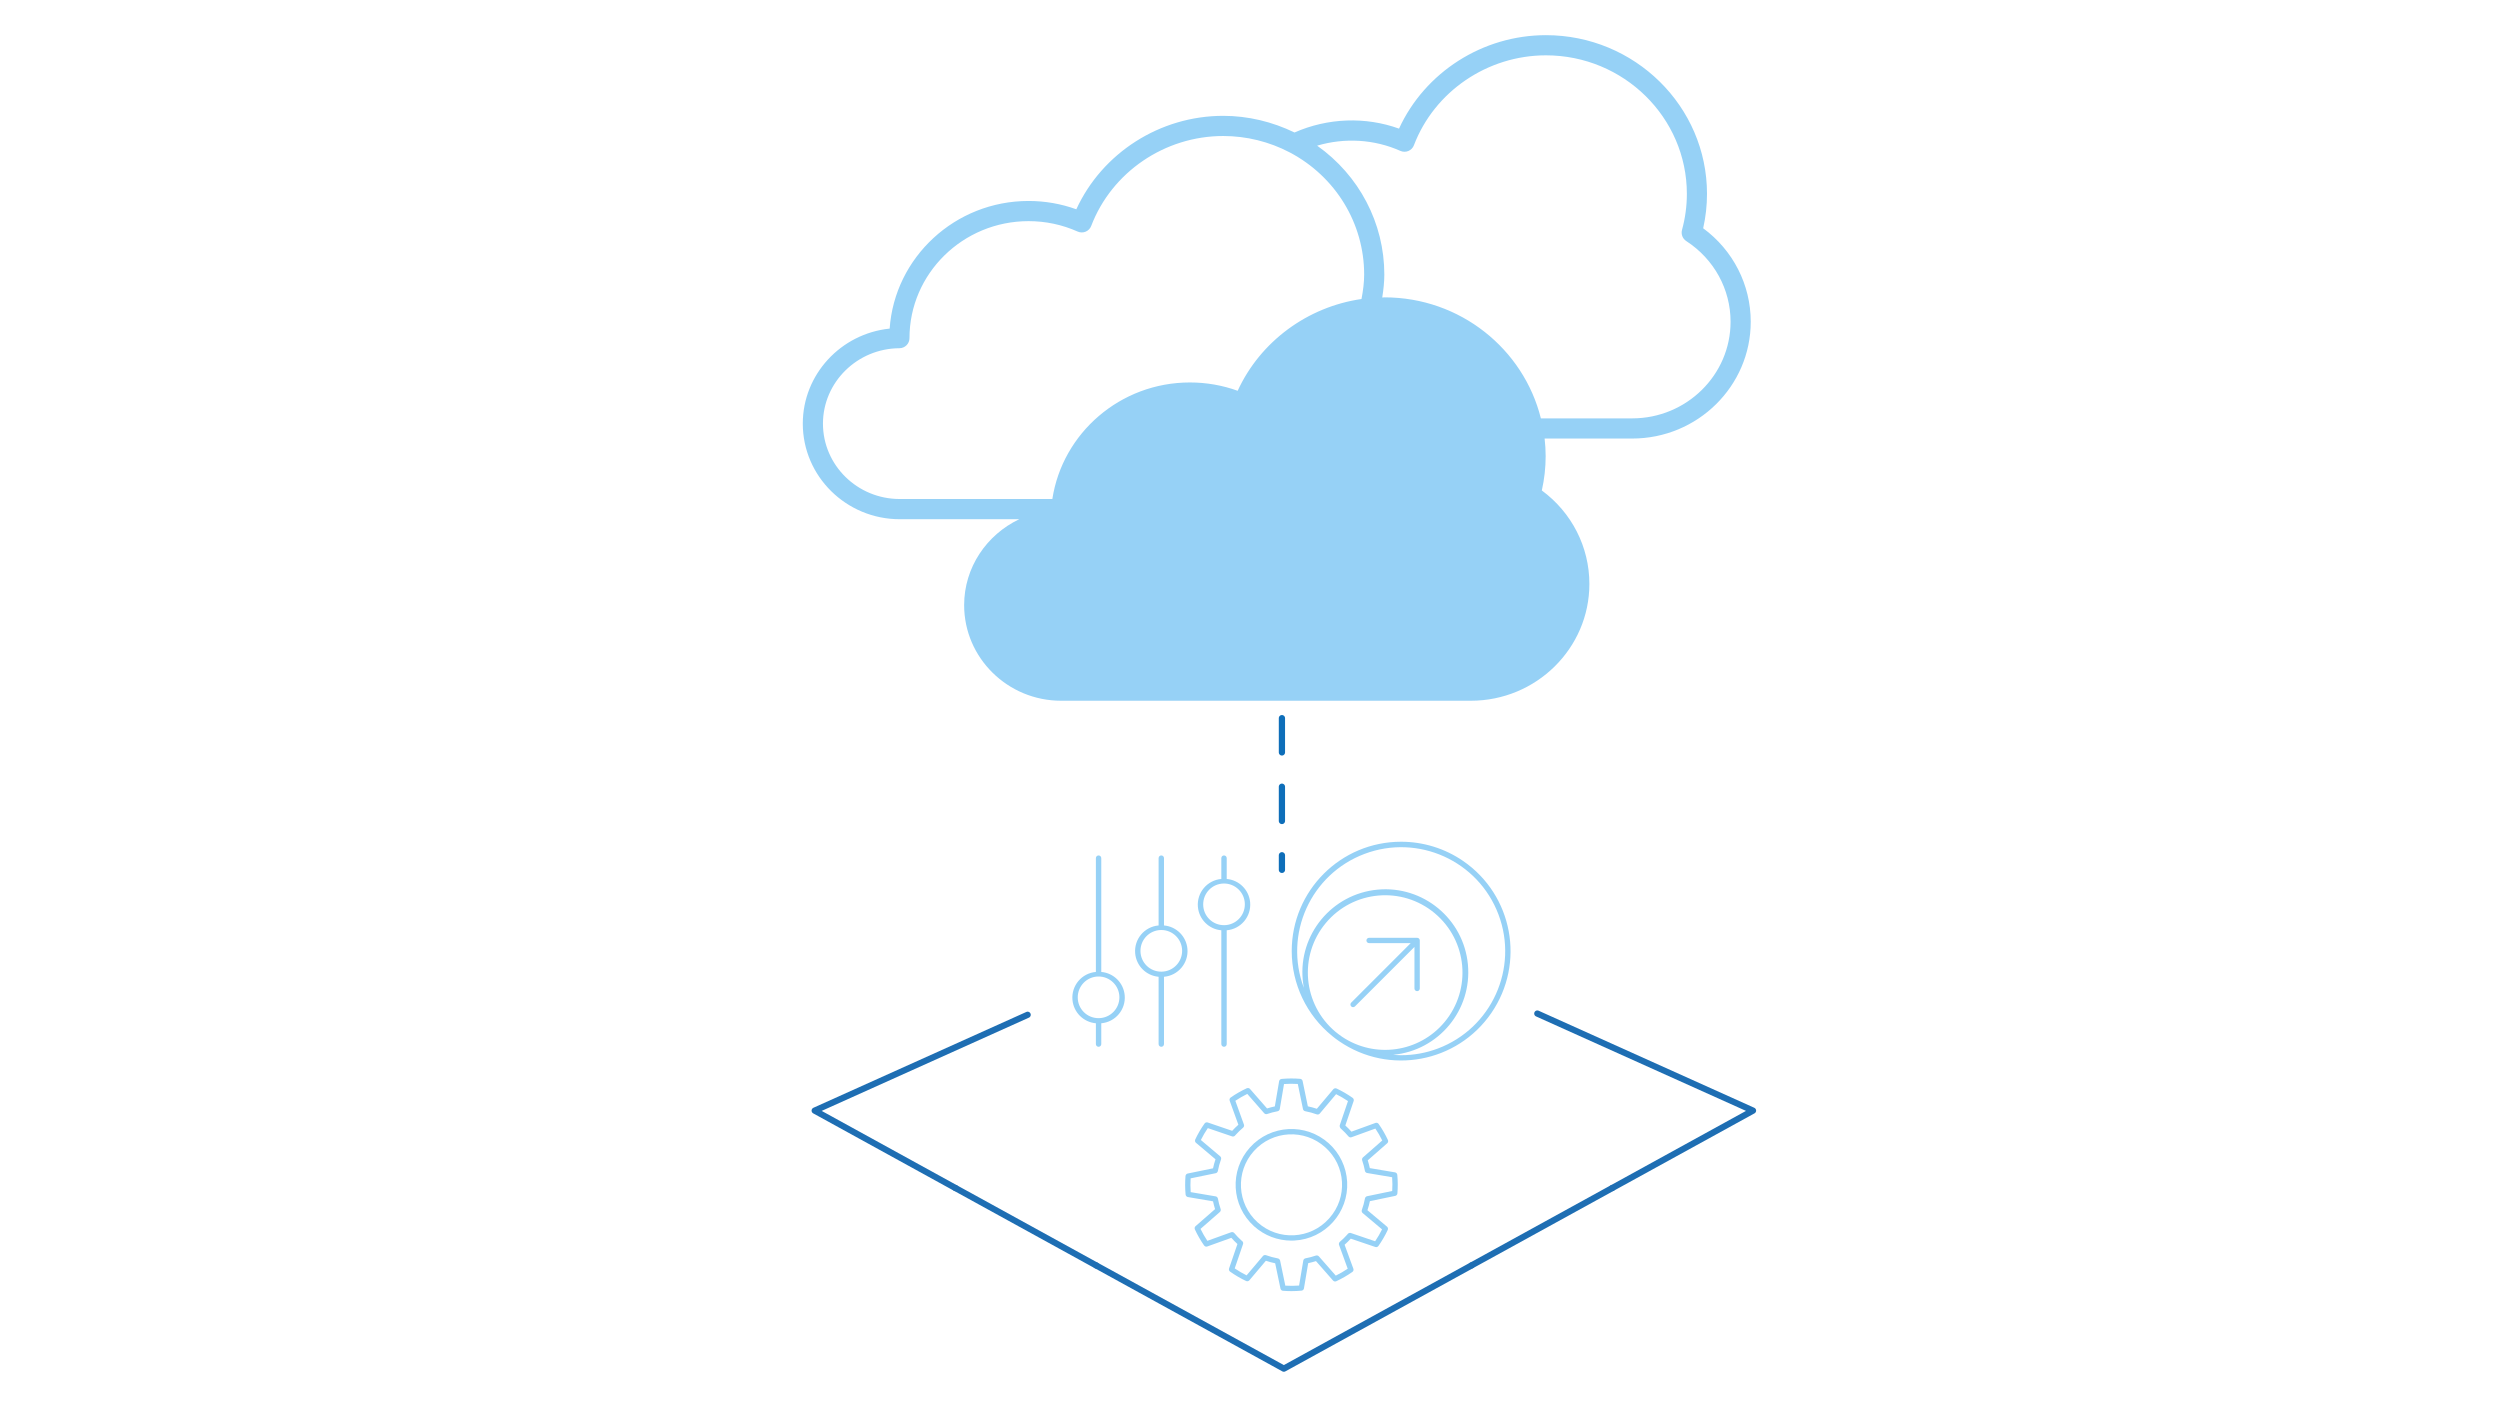 <?xml version="1.0" encoding="UTF-8"?><svg id="Trend-1" xmlns="http://www.w3.org/2000/svg" viewBox="0 0 1200 675"><defs><style>.cls-1{stroke-dasharray:0 0 16.454 16.454;}.cls-1,.cls-2,.cls-3{fill:none;stroke-linecap:round;stroke-linejoin:round;stroke-width:3px;}.cls-1,.cls-3{stroke:#0e6eb9;}.cls-4{fill:#96d1f6;stroke-width:0px;}.cls-2{stroke:#1e6eb3;}</style></defs><line class="cls-3" x1="615.325" y1="417.528" x2="615.325" y2="410.528"/><line class="cls-1" x1="615.325" y1="394.074" x2="615.325" y2="336.483"/><line class="cls-3" x1="615.325" y1="328.256" x2="615.325" y2="321.256"/><g id="cloud-multi"><g id="Isolation_Mode"><path class="cls-4" d="m817.523,109.566c1.22-5.421,1.839-10.959,1.839-16.506,0-42.006-34.688-76.181-77.333-76.181-30.37,0-58.096,17.833-70.498,44.862-16.109-5.818-34.194-5.179-50.168,1.859-10.611-5.17-22.373-7.997-34.232-7.997-30.37,0-58.096,17.833-70.498,44.862-7.338-2.653-15.035-3.998-22.935-3.998-35.288,0-64.263,27.078-66.664,61.262-23.38,2.401-41.697,21.976-41.697,45.618,0,25.297,20.882,45.879,46.547,45.879h57.351c-15.606,7.425-26.449,23.099-26.449,41.251,0,25.297,20.882,45.879,46.547,45.879h196.672c31.377,0,56.896-25.152,56.896-56.063,0-17.765-8.471-34.291-22.828-44.872,1.22-5.421,1.839-10.959,1.839-16.506,0-2.846-.184-5.644-.503-8.413h42.045c31.377,0,56.896-25.152,56.896-56.063,0-17.765-8.471-34.291-22.828-44.872Zm-422.504,93.781c0-19.866,16.468-36.101,36.711-36.198,2.662-.01,4.821-2.178,4.821-4.841,0-30.97,25.636-56.16,57.148-56.16,8.2,0,16.138,1.685,23.583,5.005,1.21.542,2.604.562,3.834.048,1.23-.513,2.198-1.501,2.662-2.749,9.846-25.82,35.307-43.168,63.363-43.168,11.104,0,22.141,2.72,31.909,7.861h.01c22.044,11.617,35.733,34.087,35.733,58.629,0,3.795-.503,7.706-1.278,11.753-25.897,3.737-48.551,20.359-59.432,44.049-7.338-2.653-15.035-3.998-22.935-3.998-33.429,0-61.165,24.319-66.025,55.947h-73.238c-20.33.019-36.866-16.216-36.866-36.178Zm388.436-2.527h-43.836c-8.277-33.284-38.734-58.087-75.038-58.087-.378,0-.736.077-1.104.077.591-3.747.997-7.416.997-11.027,0-24.764-12.15-47.651-32.248-61.862,13.195-3.901,27.417-3.088,39.954,2.507,1.21.542,2.604.562,3.834.048,1.23-.513,2.198-1.501,2.662-2.749,9.846-25.82,35.307-43.168,63.363-43.168,37.311,0,67.652,29.837,67.652,66.5,0,5.828-.784,11.656-2.333,17.3-.552,2.033.271,4.192,2.033,5.344,13.321,8.626,21.279,23.109,21.279,38.734,0,25.578-21.182,46.382-47.215,46.382Z"/></g></g><g id="network-automation-1"><g id="f7d499a4-ea40-4a9d-9348-87d00d2270f7"><path class="cls-4" d="m527.317,502.461c.714,0,1.294-.579,1.294-1.294v-9.995c6.805-.592,11.841-6.589,11.249-13.393-.521-5.984-5.265-10.728-11.249-11.249v-54.627c0-.714-.579-1.294-1.294-1.294s-1.294.579-1.294,1.294v54.627c-6.805.592-11.841,6.589-11.249,13.393.521,5.984,5.265,10.728,11.249,11.249v9.995c0,.714.579,1.294,1.294,1.294Zm-9.998-23.61c-.073-5.521,4.344-10.056,9.865-10.129,5.521-.073,10.056,4.344,10.129,9.865.073,5.521-4.344,10.056-9.865,10.129-.044,0-.087,0-.131,0-5.482.03-9.955-4.383-9.998-9.866Z"/><path class="cls-4" d="m557.424,502.461c.714,0,1.294-.579,1.294-1.294v-32.311c6.805-.592,11.841-6.589,11.249-13.393-.521-5.984-5.265-10.728-11.249-11.249v-32.311c0-.714-.579-1.294-1.294-1.294s-1.294.579-1.294,1.294v32.311c-6.805.592-11.841,6.589-11.249,13.393.521,5.984,5.265,10.728,11.249,11.249v32.311c0,.714.579,1.294,1.294,1.294Zm-9.998-45.926c-.074-5.521,4.341-10.057,9.862-10.131,5.521-.074,10.057,4.341,10.131,9.862.074,5.521-4.341,10.057-9.862,10.131-.045,0-.089,0-.134,0-5.481.03-9.953-4.382-9.998-9.863Z"/><path class="cls-4" d="m587.53,502.461c.714,0,1.294-.579,1.294-1.294v-54.627c6.805-.592,11.841-6.589,11.249-13.393-.521-5.984-5.265-10.728-11.249-11.249v-9.995c0-.714-.579-1.294-1.294-1.294s-1.294.579-1.294,1.294v9.995c-6.805.592-11.841,6.589-11.249,13.393.521,5.984,5.265,10.728,11.249,11.249v54.627c0,.714.579,1.294,1.294,1.294Zm-9.995-68.242c-.073-5.521,4.344-10.056,9.865-10.129,5.521-.073,10.056,4.344,10.129,9.865.073,5.521-4.344,10.056-9.865,10.129-.045,0-.089,0-.134,0-5.481.029-9.952-4.384-9.995-9.866Z"/></g></g><g id="network-scale-up"><g id="b982731b-d504-46a4-8b86-30db51487bae"><path class="cls-4" d="m680.711,450.241c-.155-.064-.321-.097-.489-.097h-23.056c-.707,0-1.281.573-1.281,1.281s.573,1.281,1.281,1.281h19.964l-28.556,28.553c-.501.501-.501,1.313,0,1.814s1.313.501,1.814,0l28.553-28.556v19.964c0,.707.573,1.281,1.281,1.281s1.281-.573,1.281-1.281v-23.056c0-.518-.313-.986-.792-1.184Z"/><path class="cls-4" d="m672.537,404.032c-28.985-.015-52.495,23.47-52.51,52.455-.008,15.832,7.131,30.821,19.428,40.793,1.084.902,2.215,1.748,3.387,2.534,23.903,16.412,56.585,10.339,72.997-13.564,16.412-23.903,10.339-56.585-13.564-72.997-8.752-6.009-19.121-9.224-29.737-9.22Zm-28.266,93.66c-1.091-.753-2.157-1.537-3.184-2.382-15.73-13.14-17.829-36.544-4.689-52.274,13.14-15.73,36.544-17.829,52.274-4.689,15.73,13.14,17.829,36.544,4.689,52.274-12.155,14.55-33.323,17.599-49.09,7.071Zm28.266,8.81c-1.296,0-2.562-.097-3.843-.195,21.892-2.063,37.967-21.482,35.904-43.374-2.063-21.892-21.482-37.967-43.374-35.904-21.892,2.063-37.967,21.482-35.904,43.374.12,1.271.301,2.536.542,3.79-9.725-25.797,3.303-54.593,29.099-64.318,25.797-9.725,54.593,3.303,64.318,29.099,9.725,25.797-3.303,54.593-29.099,64.318-5.639,2.126-11.617,3.213-17.643,3.209Z"/></g></g><g id="network-gear"><g id="ecc53fe2-570c-4921-9b2f-38f648b184e9"><path class="cls-4" d="m637.813,548.799c-11.001-9.9-27.945-9.008-37.845,1.992,0,0,0,0,0,0h0c-9.893,11.007-8.99,27.95,2.017,37.844,4.908,4.411,11.271,6.856,17.87,6.867.48,0,.96-.015,1.442-.041,14.779-.787,26.121-13.406,25.334-28.185-.377-7.084-3.548-13.729-8.817-18.478Zm.097,36.136c-8.956,9.955-24.286,10.764-34.24,1.808-9.955-8.956-10.764-24.286-1.808-34.24,8.956-9.955,24.286-10.764,34.24-1.808.001.001.003.002.004.003,9.943,8.836,10.84,24.059,2.005,34.002-.066.075-.133.149-.2.223v.013Z"/><path class="cls-4" d="m670.7,563.877c0-.02-.023-.031-.026-.051-.032-.239-.132-.464-.288-.648-.028-.031-.059-.059-.092-.084-.175-.184-.404-.308-.653-.355l-12.13-2.042c-.271-1.276-.6-2.514-.99-3.736l9.374-8.22c.181-.168.308-.385.365-.625.015-.043.027-.088.036-.133.04-.233.013-.472-.079-.689v-.048c-1.263-2.72-2.764-5.324-4.487-7.779-.023-.025-.046-.049-.071-.071-.038-.046-.08-.088-.125-.128-.067-.062-.141-.116-.219-.161-.054-.032-.11-.06-.168-.084-.087-.031-.177-.053-.268-.066-.21-.049-.429-.034-.63.043l-11.564,4.201c-.921-1.041-1.897-2.032-2.925-2.968l4.009-11.786c.07-.237.07-.488,0-.725-.009-.044-.021-.088-.036-.13-.081-.222-.225-.416-.413-.559,0,0-.015-.031-.028-.041-2.449-1.731-5.045-3.244-7.759-4.522h-.061c-.22-.091-.462-.118-.697-.077-.041.01-.082.021-.123.036-.247.06-.469.193-.638.383l-7.924,9.4c-1.417-.474-2.861-.866-4.323-1.174l-2.519-12.181c-.057-.245-.186-.468-.37-.641-.028-.028-.048-.054-.077-.077-.187-.16-.419-.259-.664-.283-.013,0-.02,0-.036-.015-2.989-.244-5.993-.228-8.978.048-.023,0-.036.023-.059.026-.237.034-.46.134-.643.288-.031.028-.054.059-.084.089-.182.177-.306.405-.355.653l-2.06,12.13c-1.261.264-2.508.592-3.736.983l-8.205-9.384c-.167-.185-.387-.314-.63-.37-.041-.014-.083-.025-.125-.033-.233-.04-.472-.013-.689.079h-.048c-2.723,1.257-5.329,2.754-7.787,4.474-.028.02-.043.048-.071.069-.044.039-.086.081-.125.125-.065.07-.122.147-.168.23-.029.048-.055.099-.077.151-.036.095-.061.193-.074.293,0,.051-.02.1-.023.151-.005.157.019.313.069.462l4.186,11.574c-1.043.919-2.036,1.893-2.973,2.92l-11.781-4.022c-.236-.073-.489-.073-.725,0-.043.009-.086.02-.128.033-.222.082-.416.225-.559.413-.013,0-.031.015-.041.028-1.732,2.444-3.243,5.037-4.517,7.748v.061c-.093.221-.121.463-.079.699.009.042.021.084.036.125.059.245.193.466.383.633l9.407,7.937c-.48,1.422-.877,2.87-1.187,4.339l-12.197,2.509c-.241.055-.459.182-.628.362-.033.03-.064.062-.092.097-.151.182-.246.403-.273.638,0,.018-.02.031-.023.048-.245,2.988-.23,5.993.046,8.978,0,.02.023.033.026.056.031.237.13.461.286.643.031.033.061.056.094.087.169.181.387.308.628.365l12.128,2.067c.264,1.261.592,2.508.983,3.736l-9.392,8.2c-.181.168-.309.387-.365.628-.015.042-.027.084-.036.128-.04.232-.013.471.077.689v.051c1.258,2.723,2.753,5.329,4.469,7.789.018.02.043.031.059.051.089.109.196.202.316.276.041.026.071.061.115.084.16.076.334.119.51.125h.038c.148,0,.295-.026.434-.077l11.592-4.165c.918,1.044,1.892,2.037,2.917,2.976l-4.03,11.781c-.071.236-.071.488,0,.725.009.044.021.088.036.13.082.221.224.415.411.559.013,0,.015.031.031.041,2.444,1.732,5.034,3.248,7.741,4.53.028.013.059,0,.087.018.095.035.195.057.296.066.054.016.108.027.163.036.02-.003.039-.007.059-.013.103-.008.204-.031.301-.066.066-.012.131-.03.194-.054.161-.076.305-.184.421-.319l7.942-9.402c1.462.493,2.953.897,4.464,1.21l2.552,12.189c.057.254.191.485.383.661.012.016.026.03.041.043.19.161.425.261.674.286.018,0,.031.02.048.023h.107c1.337.107,2.68.163,4.02.163,1.623,0,3.244-.077,4.849-.23.023,0,.038-.023.061-.028.247-.031.479-.135.666-.299.018-.015.028-.036.043-.051.191-.183.32-.421.368-.681l2.042-12.133c1.261-.268,2.511-.6,3.734-.99l8.228,9.369c.119.132.263.239.424.314.051.017.103.029.156.038.109.041.223.066.339.074h.041c.048-.008.096-.018.143-.031.113-.009.223-.034.329-.074.022-.004.043-.009.064-.015,2.719-1.264,5.32-2.766,7.774-4.489.028-.02.046-.048.071-.069.045-.04.088-.083.128-.128.064-.069.12-.145.166-.227.029-.049.055-.1.077-.153.036-.095.061-.193.074-.294.011-.049.017-.098.02-.148.007-.157-.016-.314-.069-.462l-4.224-11.553c1.04-.92,2.03-1.896,2.966-2.922l11.791,3.999c.132.045.271.069.411.069h.043c.183-.003.364-.047.528-.128.02,0,.036-.028.056-.041.143-.082.268-.191.368-.322,0-.015.036-.02.048-.038,1.73-2.448,3.241-5.045,4.515-7.759v-.059c.094-.222.12-.467.077-.704,0-.043-.023-.079-.033-.123-.061-.245-.196-.466-.385-.633l-9.425-7.912c.479-1.427.872-2.882,1.177-4.357l12.192-2.529c.241-.055.46-.181.628-.362.033-.03.064-.062.092-.097.151-.182.246-.403.273-.638,0-.018.02-.031.02-.048.247-2.996.231-6.008-.048-9.001Zm-27.614,32.244v.015c-.169.154-.292.35-.357.569-.016.047-.028.094-.036.143-.055.225-.044.462.031.681l4.168,11.459c-1.828,1.236-3.739,2.345-5.719,3.318l-8.146-9.282c-.155-.164-.35-.283-.567-.347-.049-.017-.099-.029-.151-.038-.215-.05-.44-.042-.651.023h0c-1.654.569-3.347,1.017-5.066,1.342h0c-.231.046-.443.159-.61.324-.031.028-.061.059-.087.092-.162.172-.272.386-.316.618l-2.019,12.023c-2.199.168-4.406.184-6.607.048l-2.516-12.077c-.061-.228-.185-.435-.357-.597-.028-.031-.054-.056-.084-.084-.174-.166-.394-.277-.63-.319-1.947-.36-3.861-.88-5.722-1.554h-.023c-.214-.07-.444-.081-.664-.031-.051.011-.102.025-.151.043-.221.065-.42.192-.572.365l-7.871,9.315c-1.974-.982-3.879-2.096-5.701-3.336l4.002-11.686c.068-.215.077-.444.026-.664,0-.051-.023-.097-.041-.148-.064-.214-.184-.407-.347-.559h0l-.436-.37c-1.227-1.112-2.377-2.306-3.443-3.573l-.02-.013c-.149-.163-.338-.284-.549-.35-.272-.087-.564-.092-.84-.015l-11.477,4.14c-1.226-1.831-2.325-3.744-3.29-5.724l9.3-8.126c.167-.152.289-.347.352-.564.017-.048.029-.098.038-.148.052-.217.045-.443-.02-.656h0c-.567-1.656-1.011-3.351-1.33-5.071v-.02c-.049-.222-.157-.425-.314-.59-.036-.043-.074-.084-.115-.122-.17-.157-.38-.264-.607-.309l-12.018-2.042c-.158-2.199-.168-4.407-.031-6.607l12.082-2.486c.217-.05.416-.16.574-.316.038-.034.073-.07.107-.107.151-.166.256-.368.304-.587h0c.356-1.918.868-3.803,1.531-5.638v-.028c.069-.215.079-.446.028-.666-.01-.049-.023-.096-.041-.143-.066-.222-.192-.422-.365-.577l-9.308-7.866c.983-1.974,2.097-3.879,3.336-5.704l11.684,3.981c.094.033.194.049.293.048h.02c.445.037.876-.166,1.131-.533.026-.028.071-.046.097-.074l.214-.255c1.106-1.222,2.293-2.368,3.553-3.43v-.018c.168-.152.291-.347.357-.564.017-.047.029-.096.038-.145.052-.226.041-.461-.031-.681l-4.134-11.446c1.833-1.231,3.748-2.335,5.732-3.305l8.131,9.297c.117.133.26.239.421.311.054.02.109.034.166.043.106.039.217.063.329.071h.043c.127-.002.252-.024.373-.064h.031c1.655-.565,3.349-1.01,5.069-1.332.023,0,.033-.023.056-.028.219-.051.42-.158.584-.311.023-.025.046-.052.066-.079.163-.173.273-.388.319-.62l2.042-12.021c2.202-.16,4.412-.17,6.615-.031l2.491,12.077c.052.219.161.421.316.584.03.033.061.063.094.092.171.162.386.272.618.314,1.904.36,3.775.872,5.597,1.531h.031c.057.013.115.023.174.028.074.021.15.035.227.041h.048c.127-.008.252-.036.37-.082.045-.01.089-.023.133-.038.164-.075.31-.186.426-.324l7.85-9.336c1.975.98,3.882,2.093,5.707,3.331l-3.976,11.689c-.05.568.154,1.128.556,1.531l.299.255c1.21,1.093,2.345,2.268,3.397,3.514l.023.018c.116.133.259.241.419.316h.038c.146.065.304.099.464.102h.031c.149,0,.297-.027.436-.079l11.462-4.16c1.23,1.828,2.333,3.739,3.3,5.719l-9.285,8.144c-.164.154-.285.348-.35.564-.015.049-.028.1-.038.151-.05.217-.042.443.023.656h0c.57,1.656,1.019,3.35,1.342,5.071v.018c.049.223.158.428.316.592.033.036.066.066.102.1.172.158.384.266.613.311l12.021,2.026c.164,2.199.178,4.407.041,6.607l-12.074,2.506c-.221.051-.423.163-.584.322-.038.033-.073.068-.105.107-.153.164-.258.367-.304.587h0c-.356,1.919-.868,3.807-1.531,5.643v.023c-.068.216-.077.446-.026.666.01.049.024.096.041.143.066.222.193.421.368.574l9.338,7.85c-.975,1.975-2.084,3.882-3.318,5.707l-11.691-3.969c-.215-.066-.443-.072-.661-.018-.051.01-.101.023-.151.041-.212.065-.404.183-.556.345h0l-.429.51c-1.089,1.211-2.257,2.348-3.496,3.405Z"/></g></g><polyline class="cls-2" points="493.261 487.104 391.056 533.096 458.613 570.252"/><polyline class="cls-2" points="773.879 570.252 841.436 533.096 737.911 486.51"/><line class="cls-2" x1="526.17" y1="607.408" x2="458.613" y2="570.252"/><line class="cls-2" x1="773.879" y1="570.252" x2="706.322" y2="607.408"/><polyline class="cls-2" points="526.17 607.408 616.246 656.95 706.322 607.408"/></svg>